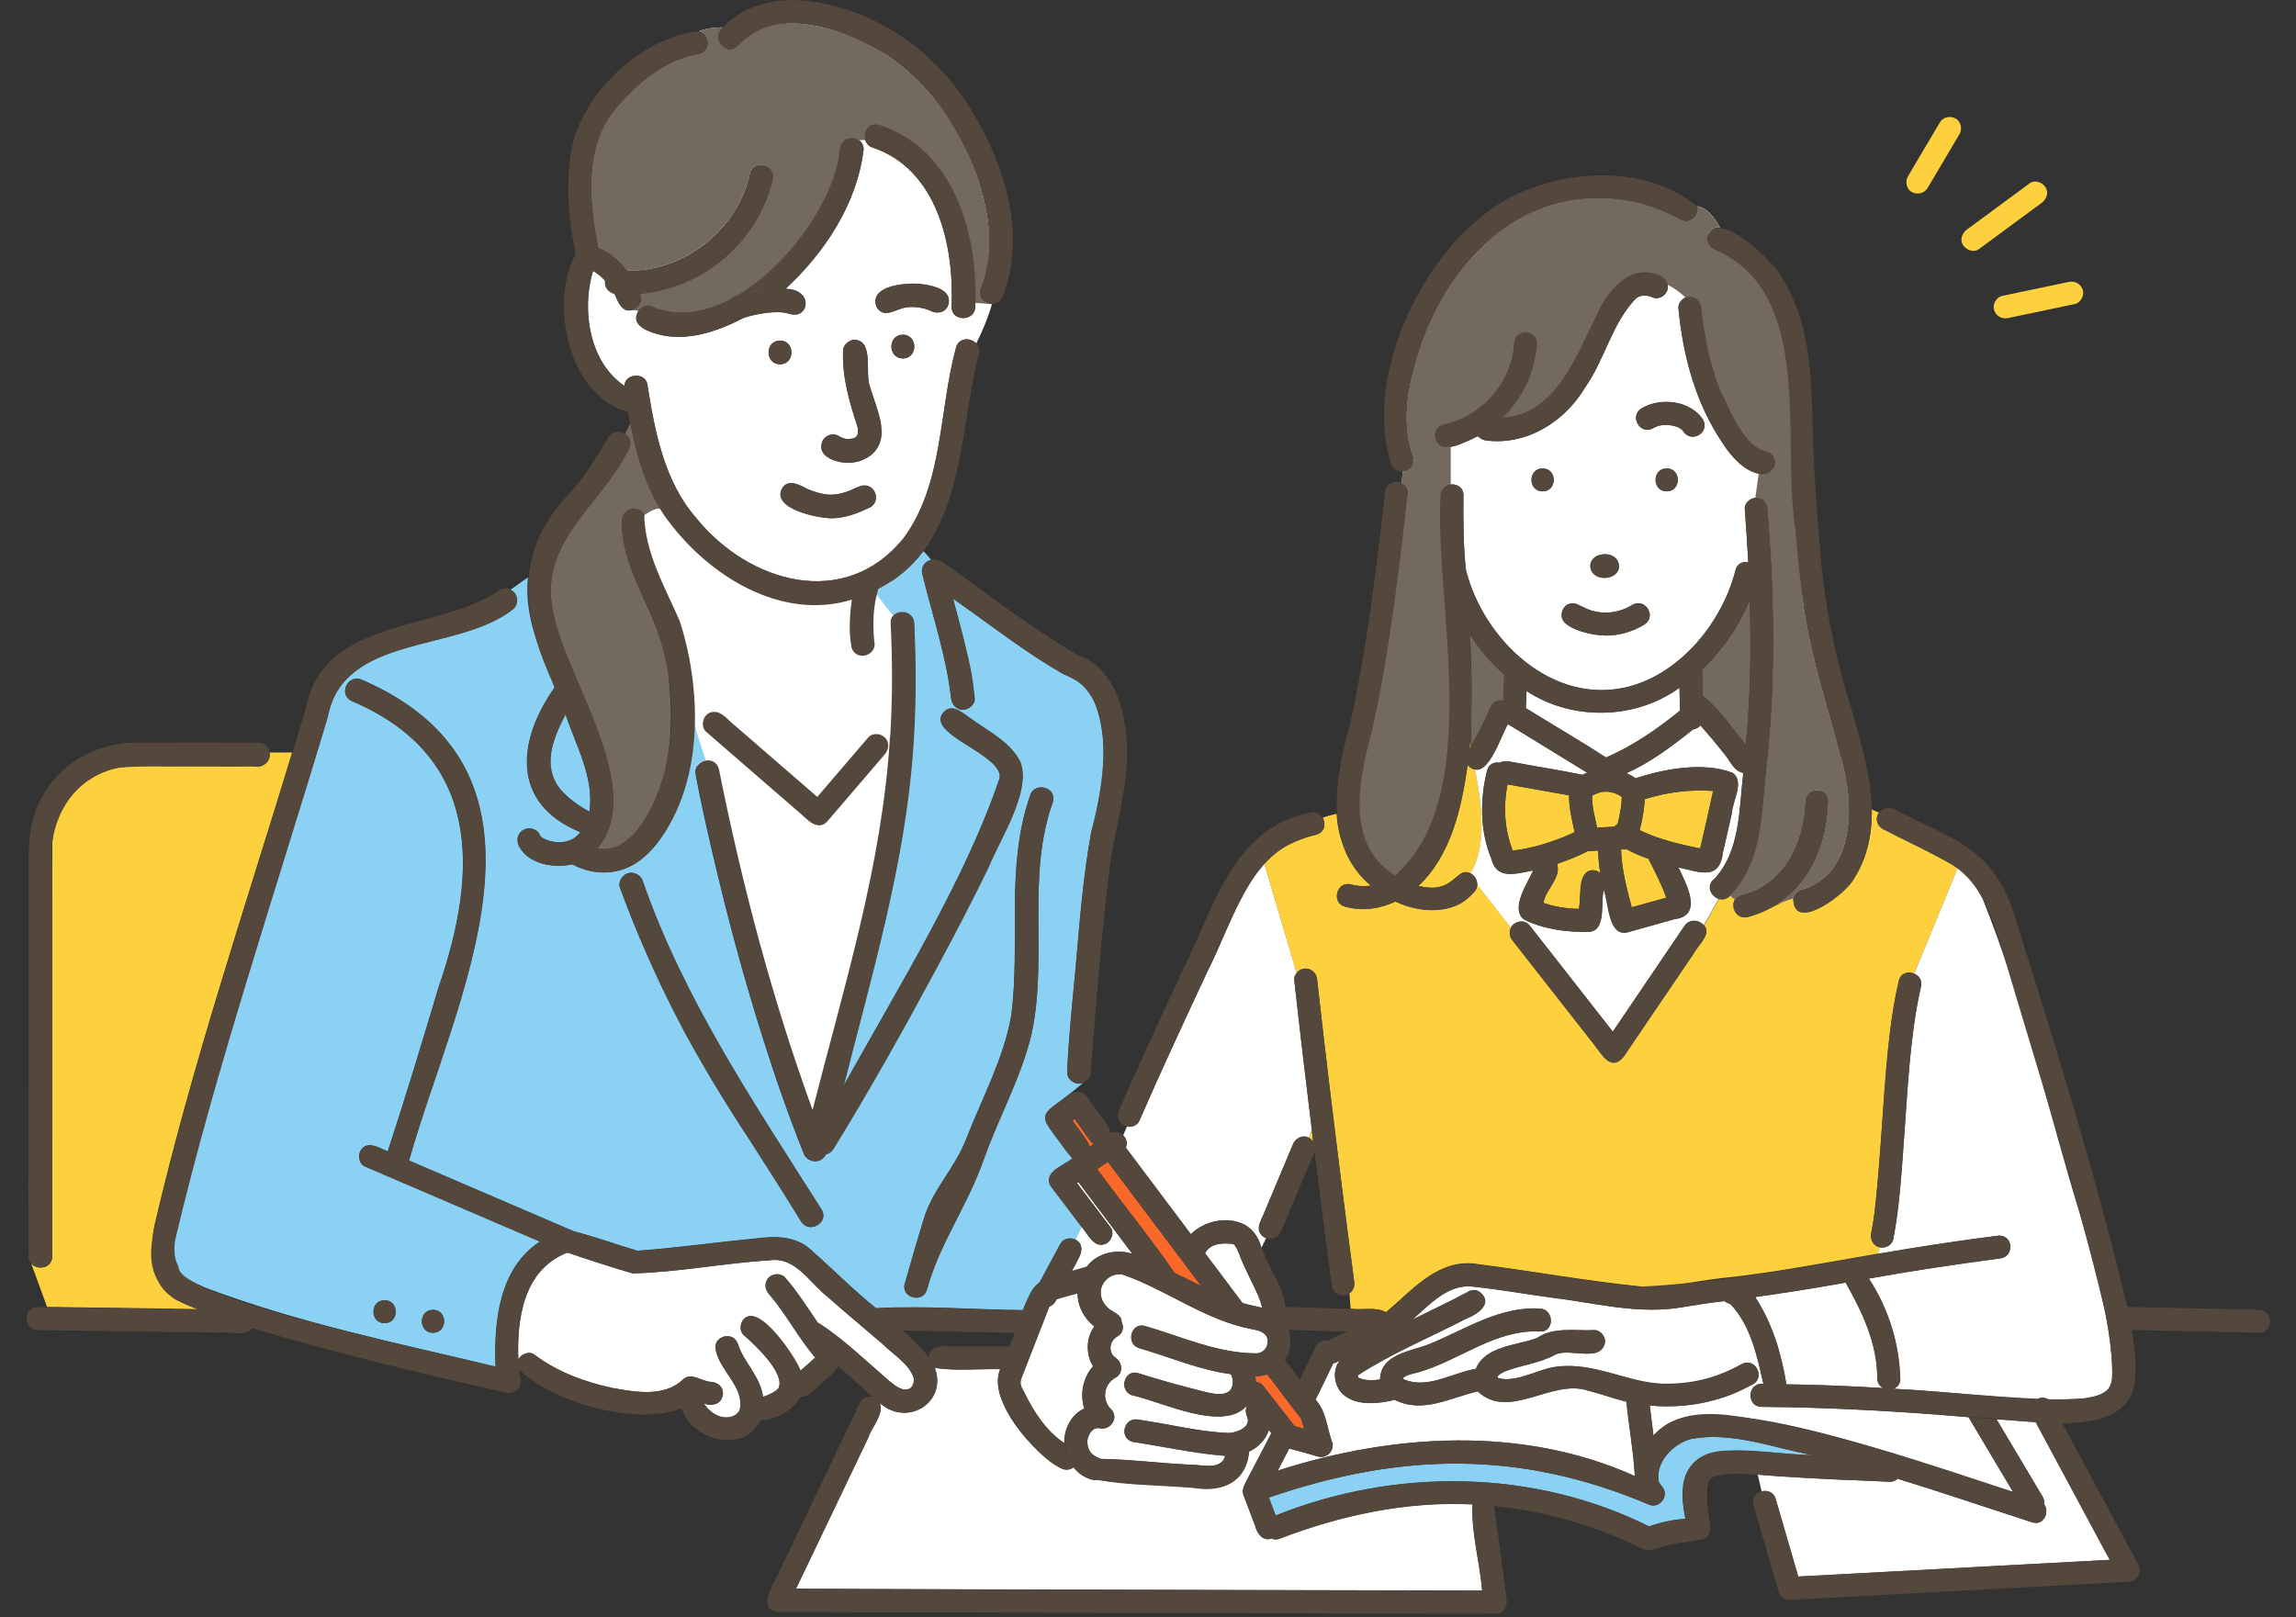 <?xml version="1.0" encoding="UTF-8"?>
<svg id="_レイヤー_1" data-name="レイヤー 1" xmlns="http://www.w3.org/2000/svg" viewBox="0 0 220 155">
  <rect x="0" y="0" width="220" height="155" fill="#333333" stroke="none"/>
  <defs>
    <style>
      .cls-1 {
        fill: #fdd03e;
      }

      .cls-1, .cls-2, .cls-3, .cls-4, .cls-5, .cls-6, .cls-7 {
        stroke-width: 0px;
      }

      .cls-2 {
        fill: none;
      }

      .cls-3 {
        fill: #f8692a;
      }

      .cls-4 {
        fill: #73695f;
      }

      .cls-5 {
        fill: #54483d;
      }

      .cls-6 {
        fill: #8bd1f4;
      }

      .cls-7 {
        fill: #fff;
      }
    </style>
  </defs>
  <path class="cls-7" d="M63.82,47.09s-3.55,1.19-2.69,3.55,9.87,40.36,9.87,40.36l7.25,18.42s8.48-32.22,8.11-35.32,2.61-19.12-2.43-19.1c-.94,0,.06,0,.06,0,0,0-5,3-10.06,1.35-6.49-2.12-10.12-9.26-10.12-9.26Z"/>
  <path class="cls-2" d="M75.27,27.68c.75-.66,1.45-1.38,2.1-2.13-.66.76-1.36,1.47-2.1,2.13Z"/>
  <path class="cls-2" d="M124.25,131.82c.1.13.2.26.3.39.52-1.07,1.04-2.15,1.56-3.22.21-.43.71-.59,1.16-.51.61-.33,1.24-.67,1.91-.85-1.9-.06-3.81-.12-5.71-.18.35.97.19,2.09-.35,2.92.43.44.76.97,1.14,1.44Z"/>
  <path class="cls-2" d="M96.17,127.69c-3.25-.07-6.5-.14-9.75-.2.9.8,1.82,1.6,2.55,2.56.05-1,1.12-1.11,1.9-1.03,1.94.01,3.88-.02,5.82.01.17-.44.34-.87.51-1.31-.34,0-.69-.01-1.03-.02Z"/>
  <path class="cls-2" d="M128.98,124.11c-1.69.32-1.41-1.81-1.64-2.89-.48-3.61-.94-7.22-1.38-10.84-1.06,2.52-2.12,5.04-3.18,7.56-.23.59-.83,1-1.47.72l-.44.91c.05.13.1.25.14.38.03.09.25.6.1.27.71,1.64,1.83,3.2,2.02,5.02,2.09.06,4.19.13,6.29.19l-.12-1.47c-.09.06-.2.12-.32.15Z"/>
  <path class="cls-7" d="M120.46,129.7c.1-.03.22-.06.33-.09.05-.04.2-.1.27-.16.07-.05.17-.21.21-.24.04-.06.08-.14.12-.2.04-.15.08-.42.08-.57-.09-.75-.88-.96-1.51-1.06-4.46-.84-8.17-3.76-12.37-5.23-1.2-.23-2.31.81-2.1,2.02.08.5.35.91.75,1.24.4.33,1.29.63,1.22,1.27.25.51.15,1.09-.41,1.4-.77.42-.89,1.56-.16,2.04.66.44.76,1.49,0,1.9-1.14.62-1.35,2.13-.45,3.02.82.8-.03,2.06-1.07,1.84-.67-.15-1.06.5-1.18,1.12-.02.3.01.63.14.9.21.48.63.7,1.12.91,2.89.04,5.8.44,8.7.56.96,0,2.34.43,3.03-.39.11-.2.16-.26.21-.46-2.98-.24-5.91-.89-8.86-1.34-1.38-.38-.81-2.46.58-2.12,2.88.4,5.74,1.16,8.65,1.27.71-.03,2.16-.55,1.74-1.54-.16-.37-.18-.78,0-1.11-2.26,2.63-8.09-.33-11.01-.96-1.35-.43-.77-2.55.58-2.12,1.71.54,3.44,1.04,5.18,1.48,1.22.27,3.93,1.36,3.88-.77,0,.06,0,.05,0,.02-.03-.29-.11-.42-.18-.64-3.04-.4-5.87-1.64-8.8-2.49-1.33-.41-.78-2.54.58-2.12,3.52,1.02,6.99,2.65,10.72,2.61Z"/>
  <path class="cls-1" d="M163.59,81.42s-.05.01-.08.02c.07,0,.13.02.13-.02-.01,0-.03,0-.05,0Z"/>
  <path class="cls-1" d="M163.64,81.42c.07-.01.06-.01,0,0,0,0,0,0,0,0Z"/>
  <path class="cls-1" d="M158.17,80.03c1.54.58,3.13.98,4.74,1.28.44-1.83.83-3.67,1.24-5.51-2.2-.16-4.44.12-6.55.79-.06,1-.23,2-.48,2.97.42.21.64.31,1.06.46Z"/>
  <path class="cls-4" d="M163.15,66.68c1.63,1.27,2.82,3.11,4.14,4.71.44-4.62.52-9.26.37-13.9-1.02,2.51-2.61,4.81-4.56,6.66.02.84.04,1.69.05,2.53Z"/>
  <path class="cls-1" d="M152.16,81.57c-.95.49-1.96.88-2.96,1.23.43,1.34-1.1,2.43-1.31,3.73,1.09.39,2.25.55,3.4.58.22-1.24-.12-4.67,2.06-3.45-.12-.71-.2-1.43-.21-2.14-.32.02-.65.04-.97.05Z"/>
  <path class="cls-1" d="M163.53,81.41s.08,0,.12,0c-.03-.03-.31,0-.12,0Z"/>
  <path class="cls-1" d="M159.83,86.64s0,.09.02.1c-.01,0-.02-.06-.02-.1,0,0,0,0,0,0Z"/>
  <path class="cls-1" d="M103.34,62.81s-.07-.04-.11-.06c-.03,0-.01.01.11.06Z"/>
  <path class="cls-1" d="M95.74,74.03s.06.13,0,0h0Z"/>
  <path class="cls-1" d="M56.94,25.76s-.02.03-.03.05c.03-.01.04-.02.03-.05Z"/>
  <path class="cls-1" d="M103.34,62.81s.04.02.05.03c-.01-.01-.03-.02-.05-.03Z"/>
  <path class="cls-1" d="M140.81,71.73c.04-.07.08-.14.12-.21-.03-.13-.05-.26-.07-.39-.02.2-.03.4-.05.6Z"/>
  <path class="cls-4" d="M140.93,71.52c.63-1.01,1.55-2.9,1.83-3.59.18-.54.71-.91,1.28-.78.04-.83.08-1.66.11-2.5-1.28-1.12-2.4-2.44-3.33-3.87.3,3.58.14,7.18.11,10.73Z"/>
  <path class="cls-7" d="M153.88,72.6c2.57-1.1,4.94-2.74,7.1-4.5-.02-.73-.03-1.46-.05-2.19-4.24,3.08-10.28,3.19-14.65.32-.02.54-.05,1.09-.07,1.63,2.55,1.59,5.16,3.1,7.68,4.73Z"/>
  <path class="cls-1" d="M157.75,28.31s.03,0,.05.01c.06,0,.05,0-.05-.01Z"/>
  <path class="cls-1" d="M158.61,40.91c-.06.02-.04.02,0,0h0Z"/>
  <path class="cls-1" d="M161.24,41.27s.04.06.06.08c-.01-.02-.03-.06-.06-.08Z"/>
  <path class="cls-1" d="M150.58,78.36c-.13-.7-.26-1.42-.23-2.13-1.97-.35-3.93-.7-5.9-1.05-.42,2.1-.3,4.34.5,6.34,2.06-.21,4.05-.89,5.93-1.75-.1-.46-.2-.93-.29-1.39Z"/>
  <path class="cls-1" d="M160.75,40.93s-.1-.04-.1-.04c.03,0,.07.02.1.04Z"/>
  <path class="cls-1" d="M155.4,76.15c0-.06,0-.12-.02-.19,0,.06,0,.2.02.2,0,0,0,0,0,0Z"/>
  <path class="cls-1" d="M155.4,81.39s-.05,0-.07,0c.05,1.89.54,3.74,1.02,5.56,1.1-.31,2.2-.62,3.31-.92-.44-1.29-1.09-2.51-1.7-3.73-.73-.25-1.44-.55-2.11-.92-.16.03-.3.03-.44,0Z"/>
  <path class="cls-1" d="M155.35,77.11c.03-.25.05-.5.05-.75-.53-.38-1.2-.56-1.86-.48.05,0,.09-.01.14-.02-.38.04-.8.2-1.13.39-.03,1.04.27,2.05.48,3.06.56-.03,1.11-.06,1.67-.09.08-.1.19-.19.3-.26.13-.5.23-1.02.31-1.53.02-.1.06-.49.01-.08,0-.09.02-.17.03-.26Z"/>
  <path class="cls-6" d="M53.68,75.63c.79.89,1.76,1.59,2.8,2.16.49-3.24-1.29-6.34-2.29-9.33-1.1,2.14-2.38,5.1-.51,7.17Z"/>
  <path class="cls-1" d="M156.12,29.26c-.04.06-.05.07,0,0h0Z"/>
  <path class="cls-1" d="M157.69,28.3s.04,0,.05.01c-.02,0-.04,0-.05-.01Z"/>
  <path class="cls-1" d="M78.25,130.23s.04.04,0,0h0Z"/>
  <path class="cls-1" d="M78.24,129.98s.06-.07.06-.07c-.06-.03-.07,0-.06.07Z"/>
  <path class="cls-7" d="M85.56,132.63c.71.77,2.09.81,2.02-.48-.44-1.46-2.04-2.35-3.08-3.4-1.73-1.49-3.49-2.94-5.2-4.46-1.73-1.34-3.08-3.89-5.57-3.5-4.38.26-8.75,1.15-13.12,1.25-2.06-.6-4.12-1.27-6.14-1.96-.05,0-.09,0-.14-.02-4.16,1.64-4.83,6.29-4.67,10.25.22-.53,1.05-.86,1.55-.48,2.16,1.66,4.85,2.63,7.49,3.2,2.16.38,4.92.89,6.71-.79.8-.81,1.84.21,2.76.2.59.07,1.1.44,1.1,1.1-.06,1.02-.97,1.27-1.83.98.65.99,1.99,1.77,3.1,1.04.06-.07.15-.15.22-.23,0-.01.1-.19.11-.19.52-2.13-1.86-3.71-2.28-5.71-.36-1.39,1.72-1.96,2.12-.58.54,1.69,2.18,3.13,2.39,5.02.45-.13.87-.34,1.26-.6.07-.07.15-.16.23-.22.7-1.41-2.28-4.19-3.31-5.08-.46-.38-.39-1.16,0-1.56,1.49-1.54,4.95,3.69,5.42,4.95.47-.42.95-.81,1.41-1.24-1.61-1.9-2.85-4.28-4.45-6.12-.39-.45-.44-1.11,0-1.56.4-.4,1.16-.45,1.56,0,1.18,1.33,2.12,2.86,3.13,4.33,2.63,1.62,4.83,3.91,7.2,5.87Z"/>
  <path class="cls-3" d="M124.96,136.93c-.1-.33-.19-.65-.29-.98-1.12-1.38-2.15-2.84-3.25-4.24-.36.12-.75.19-1.13.2.03.17.04.35.04.53.25.02.49.11.65.31,1.02,1.31,2.05,2.61,3.07,3.92.3.09.61.17.91.26Z"/>
  <path class="cls-1" d="M73.6,133.68c-.05.02-.04.02,0,0h0Z"/>
  <path class="cls-7" d="M101.65,140.72c-2.56-1.4-7.06-6.44-5.82-9.51-2.07-.11-4.25.22-6.27-.14,1.23,3.34-2.67,5.7-5.25,3.38.35,1.16-.78,2.26-1.13,3.33-2.31,4.82-4.61,9.65-6.92,14.47,21.92.1,43.83.11,65.75.18-.22-2.74-1.06-5.55-.92-8.27-6.34-.32-12.66,1.04-18.56,3.31-.23.09-.48.06-.7-.04-.82.3-1.39-.47-1.56-1.18-.38-1-.76-2.01-1.14-3.01-.12-.33-.01-.66.11-.96.86-1.64,1.71-3.29,2.57-4.93-.08-.1-.16-.21-.24-.31-.3.9-1.02,1.65-1.89,2.05-.27,2.93-2.58,3.92-5.27,3.48-3.04-.27-6.16-.25-9.16-.75-.92.21-1.83-.66-2.38-1.23-.31.28-.76.38-1.23.11Z"/>
  <path class="cls-1" d="M163.63,142.01s.01-.02.02-.04c0,.01-.01.02-.02.04Z"/>
  <path class="cls-1" d="M163.7,141.87s-.04.06-.05.1c.02-.03.03-.07.05-.1Z"/>
  <path class="cls-7" d="M120.92,125.34s0,0,.01,0c-.07-.4-.25-.87-.39-1.22-.6-1.35-1.34-2.64-1.84-4.04-.14-.3-.26-.6-.49-.85-.96-.15-2.22-.11-2.75.86,1.2,1.6,2.4,3.2,3.6,4.79.61.17,1.23.3,1.86.44Z"/>
  <path class="cls-1" d="M143.51,131.88c.09-.1.05-.06,0,0h0Z"/>
  <path class="cls-7" d="M168.79,132.63c.06,0,.11,0,.17,0-.59-2.64-1.21-5.58-3.12-7.61-.05-.02-.16-.07-.2-.11-.16-.04-.3-.12-.41-.21-1.6.15-3.18.46-4.77.69-3.99.49-7.94-.57-11.88-1.04-2.51-.34-5.03-.79-7.54-1.05-2.32-.22-4.08,1.74-5.7,3.17,1.65-.83,3.79-1.82,5.2-2.61-.12.03-.33.37-.3.32.36-.47.94-.72,1.5-.39,1.4,1.06-.09,2.14-1.19,2.56-3.49,1.81-7.15,3.31-10.45,5.46,0,.05,0,.1,0,.13.02.03.04.07.06.1.64.3,1.38.27,2.07.17.07-2.47,2.99-2.69,4.77-3.41,3.44-1.42,6.65-3.6,10.54-3.39,1.41.08,1.41,2.28,0,2.2-4.27-.23-7.7,2.79-11.65,3.91-.3.09-1.42.28-1.46.63,2.22,1.08,4.73-.59,6.98-.96.92-2.22,3.92-2.22,5.85-2.95,1.61-1.1,3.62-.68,5.44-.76.59-.06,1.1.55,1.1,1.1-.33,2.13-3.43.52-4.82,1.27-1.48.81-3.19.97-4.76,1.57-.28.14-.53.25-.73.49.01.05.01.1.02.15,1.31.39,2.82-.3,4.06-.68,3.35-1.3,6.58.37,9.84,1.05,3.22.51,6.64-.05,9.46-1.69,1.39-.76,2.37,1.48.89,2.02.09.06.19.11.29.16.18-.18.42-.29.75-.29Z"/>
  <path class="cls-7" d="M160.31,136.2c6.14-2.7,25.58,4.68,32.57,6.78-1.42-2.39-2.84-4.77-4.26-7.16-6.6-.56-13.21-.94-19.83-.99-1.09,0-1.34-1.31-.75-1.91-.1-.05-.19-.11-.29-.16-2.95,1.65-6.34,2.24-9.68,1.94.12.96.23,1.91.35,2.87.54-.57,1.18-1.06,1.89-1.37Z"/>
  <path class="cls-7" d="M101.22,124.51c-.14.31-.37.6-.7.69-.89,2.29-1.79,4.59-2.68,6.88-.19.55,0,.83.26,1.31.92,1.89,2.1,3.73,3.88,4.92-.08-1.36.71-2.8,1.91-3.33-.44-1.38-.13-2.96.84-4.05-.71-1.17-.68-2.71.12-3.82-.95-.79-1.6-1.91-1.61-3.19-.66.2-1.38.37-2.03.58Z"/>
  <path class="cls-6" d="M173.7,139.46c-3.81-.7-7.79-2.3-11.68-1.55-1.72.47-3.38,2.19-3.1,4.03.06.16.15.31.28.46.81.82-.08,2.22-1.17,1.81-12.31-5.24-23.77-5.04-36.45-.69.22.57.43,1.14.65,1.72,11.46-4.59,24.68-4.48,35.79,1.05,1.11-.41,2.29-.64,3.47-.75-1.92-9.02,6.7-6.08,12.2-6.09Z"/>
  <path class="cls-7" d="M103.09,118.81c1.22.77,0,2.1-.41,2.99.48-.14.97-.27,1.45-.41.99-1.34,2.9-1.73,4.38-1.23-1.73-2.3-3.46-4.6-5.19-6.9-.05.03-.09.06-.14.09,1.08,1.43,2.16,2.85,3.24,4.28.36.48.07,1.23-.39,1.5-1.17.62-1.78-.87-2.4-1.58l-.59,1.22s.04.02.06.03Z"/>
  <path class="cls-1" d="M141.35,73.75c-.28-.04-.57-.2-.73-.45-.59,4.13-1.57,8.62-4.71,11.6,3.32.92,3.54-1.82,4.98-1.21,1.62-2.6,1.11-6.47.46-9.94Z"/>
  <path class="cls-7" d="M164.17,84.33c2.61-2.71,2.45-6.75,2.86-10.25-.96-.17-1.32-1.33-1.93-1.96-.69-.89-1.42-1.75-2.17-2.59-.18.2-.43.34-.7.38-2,1.58-4.06,3.16-6.39,4.19.3.14.6.3.87.49,2.79-.9,6.5-1.59,9.29-.52,1.2.82-.03,2.75-.08,3.92-.27,1.23-.55,2.47-.84,3.7-.32,2.78-2.27,1.87-4.27,1.44.72,1.53,2.44,4.61-.35,4.96-1.52.43-3.05.85-4.57,1.28-1.82.37-1.76-2.91-2.23-4.09-.34,1.19.29,3.89-1.4,4.03-2.13.04-4.28-.23-6.22-1.17-1.38-1.05.33-3.51.86-4.71-1.56.27-3.49.97-4-1.11-1.1-2.66-1.11-5.69-.42-8.46.16-.65.72-.85,1.22-.76.54-.3,1.16-.05,1.72.03,2.06.39,4.14.7,6.19,1.13.16-.07.31-.15.47-.2-2.53-1.55-5.07-3.1-7.6-4.66-.65,1.05-1.72,4.63-3.14,4.35.65,3.47,1.16,7.34-.46,9.94.4.2.69.66.66,1.13l3.21,4.11c.27-.63,1.31-.86,1.76-.3.37.47.74.94,1.11,1.41,2.3,2.94,4.61,5.89,6.91,8.83,2.29-3.38,4.58-6.76,6.87-10.14.5-.73,1.43-.57,1.86-.06l1.43-2.52c-.71-.21-1.23-1.15-.54-1.84Z"/>
  <path class="cls-7" d="M170.15,143.66c.72,2.48,1.44,4.95,2.16,7.43,9.95-.53,19.9-1.07,29.85-1.6-2.37-4.41-4.74-8.81-7.11-13.22-1.25-.07-2.5-.15-3.74-.24,1.47,2.47,2.94,4.94,4.41,7.41.15.25.18.49.14.71.56.74-.02,2.1-1.13,1.75-4.3-1.39-8.58-2.85-12.91-4.18-.18.18-.43.3-.77.29-1.19-.05-2.39-.1-3.58-.16-3.02-.14-6.04-.28-9.05-.53l.38,1.61c.53-.14,1.16.05,1.35.73Z"/>
  <path class="cls-6" d="M49.4,56.92c.7,1.51-1.48,2.16-2.49,2.73-4.86,2.39-11.83,1.85-14.92,6.96-.64,2.01-1.16,4.07-1.81,6.08-4.58,14.78-9.28,29.89-13.46,44.81-.62,2.44.43,4.21.44,4.28.26.95,1.58,1.13,2.38,1.57,9.03,3.44,18.57,5.37,27.94,7.62-.18-4.31.34-9.45,4.26-11.99-5.6-2.4-11.2-4.81-16.8-7.21-.55-.24-.67-1.04-.39-1.51.63-1.03,1.78-.25,2.6.08,1.76-5.4,3.21-10.17,4.85-15.67,3.89-11.23,4.12-22.27-8.38-27.53-1.27-.73-.16-2.66,1.14-1.96,20.56,8.97,8.8,30.51,4.42,46.03,5.28,2.27,10.55,4.53,15.83,6.8,2.04.51,4.04,1.26,6.06,1.85,3.75-.27,7.51-.81,11.27-1.17,1.85-.24,3.81-.29,5.3,1.03,2.11,1.86,4.1,3.89,6.3,5.65,4.64-.27,9.44.15,14.12.18.39-.95.66-2.05,1.56-2.66.66-1.23,1.32-2.45,1.98-3.68.28-.52.94-.65,1.44-.42l.59-1.22c-.99-1.31-1.98-2.61-2.97-3.92-.73-1.36,1.29-1.95,2.09-2.64-3.9-5.07-3.31-3.48,1.03-7.23-.75.31-1.68-.4-1.51-1.23.14-3.31.51-6.63.81-9.92.38-4.28.71-8.61,1.48-12.84.98-3.76,1.76-7.91.61-11.66-.52-1.85-1.54-2.87-3.31-3.53-3.67-2.15-7.05-4.77-10.53-7.22.84,3.14,1.69,6.27,2.07,9.52.07.6-.57,1.13-1.13,1.13-.66,0-1.06-.53-1.13-1.13-.47-4.05-1.79-7.94-2.76-11.89-.17-.71.29-1.22.84-1.36-.23-.29-.47-.57-.74-.83-1.12,1.51-2.64,2.76-4.3,3.63,0,.2-.15.35-.18.54l1.55,2c.58-.63,1.96-.38,2.02.75.03.65.05,1.3.07,1.94.11,3.38.06,6.77-.18,10.15-.77,10.99-3.97,21.61-6.64,32.24,5.23-9.4,11.74-19.91,14.96-29.51,0-.09,0-.2.01-.3-.36-2.11-6.7-3.87-5.53-5.81.81-1.19,1.86-.19,2.69.39,1.7,1.24,3.82,2.24,4.8,4.2,1.06,2.84-1.94,7.36-3.04,10.06-1.55,3.21-3.2,6.37-4.89,9.5-3.18,5.91-6.45,11.79-9.98,17.51-.19.31-.45.47-.73.52-.45.97-1.81.84-2.13-.15-1.46-3.66-2.76-7.39-3.94-11.15-1.82-5.76-3.38-11.6-4.75-17.48-.59-2.51-1.15-5.04-1.63-7.57-.14-.66.25-1.36.97-1.42-.39-1.19-.81-2.39-1.12-3.58.17,6.12-3.79,17.4-11.69,13.55-1.73.41-4.22-.01-5.1-1.74-.26-.56-.16-1.22.41-1.55.49-.29,1.29-.15,1.55.41.12.26.16.28.43.43,1.1.55,2.72.49,3.49-.63-6.65-2.71-6.09-8.74-2.46-13.87-1.35-3.4-2.95-6.82-2.55-10.55l-1.67,1.19c.19.1.35.25.45.42ZM41.49,125.53c1.42,0,1.42,2.2,0,2.2s-1.42-2.2,0-2.2ZM36.85,124.61c1.42,0,1.42,2.2,0,2.2s-1.42-2.2,0-2.2ZM86.7,123.01c.57-2.04,1.17-4.07,1.78-6.09.94-3.11,2.93-4.74,4.14-7.86,1.5-3.84,3.53-7.57,4.27-11.67.93-7.04-.58-14.25,1.81-21.14.42-1.4,2.61-.8,2.18.6-2.59,7.26-.43,15.02-2.08,22.4-1.02,4.12-3.13,7.87-4.54,11.86-1.68,4.72-4.13,7.8-5.45,12.48-.37,1.35-2.5.79-2.12-.58ZM59.57,84.15c.53-.83,1.75-.58,2.03.32,3.96,11.37,10.73,21.35,17.12,31.45.77,1.25-1.19,2.38-1.96,1.14-1.58-2.56-3.19-5.09-4.81-7.63-5.09-7.62-9.42-15.73-12.55-24.36-.12-.31-.03-.65.15-.92Z"/>
  <path class="cls-4" d="M60.39,40.58l-.51,1.01c.45.3.71.87.35,1.47-2.58,5.34-8.53,8.7-7.29,15.31,1.06,6.48,9.13,17.13,4.29,22.94,1.76.4,3.29-.91,4.26-2.33,2.79-4.03,3.1-9.19,2.59-13.93-.27-5.45-4.54-9.75-4.5-15.21.03-.73,1.41.16,1.41.16,0,0,2-2,3-1l-3.61-8.42Z"/>
  <path class="cls-7" d="M67.86,4.11c0,.67-.53,1.05-1.13,1.13-3.26.61-6.07,3.1-8.09,5.65-2.64,3.68-2.1,8.64-1.29,12.85,1.13.39,2.06,1.31,2.79,2.22,5.5.09,10.58-3.98,11.74-9.35.34-1.42,2.52-.82,2.19.6-1.43,6.02-6.68,10.43-12.71,10.97.31.61-.12,1.35-.74,1.53-1.05.29-1.39-.8-1.73-1.55-.56-.12-1.01-.64-.9-1.25-.34-.37-.73-.7-1.16-.95-1.13,3.68-.38,8.76,3.01,11.02.04-1.19,1.95-1.35,2.19-.17.71,4.49,1.6,9.3,4.68,12.83,5.02,6.22,14.22,8.9,19.86,1.96,3.87-5.25,3.38-12.22,5.04-18.28.25-.97,1.38-1,1.94-.41.61-1.23,1.12-2.46,1.5-3.77-.69.06-1.4-.75-1.13-1.43,1.15-2.76,1.05-5.77.34-8.66-1.95-8-8.07-15.32-16.48-16.64-2.6-.47-5.26-.07-7.09,1.97-1.08,1.18-2.69-.77-1.45-1.76-.81.02-1.59.1-2.25.37.48.12.84.65.84,1.11ZM74.74,32.64c1.46,0,1.46,2.27,0,2.27s-1.46-2.27,0-2.27ZM83.38,48.62c-1.15.54-2.31,1.01-3.59,1.05-1.31.03-5.88-.88-4.87-2.84.57-.99,1.67-.37,2.41.02.54.24,1.22.45,1.78.53.84.11,1.66-.09,2.43-.41.73-.37,1.69-.79,2.23.1.31.48.13,1.3-.41,1.55ZM82.5,44.15c-1.3.52-4.47,0-3.67-1.95.3-.51,1.04-.74,1.55-.41.2.15.44.21.67.27.27.02.55,0,.81-.08.07-.05.21-.14.25-.21.14-.23.09-.53.08-.78-.76-2.38-1.49-4.75-1.41-7.3-.03-.61.55-1.13,1.13-1.13,1.82.11.97,3.17,1.42,4.42.74,2.33,2.41,5.99-.84,7.16ZM86.51,34.35c-1.46,0-1.46-2.27,0-2.27s1.46,2.27,0,2.27ZM90.78,29.41c-.33.63-1.14.66-1.69.34-.11-.05-.1-.04.05.02-.73-.31-1.57-.42-2.34-.31.17-.02.19-.03.07,0-.97.09-2.13,1.16-2.85,0-1.43-2.98,8.18-3.08,6.77-.05ZM84.23,11.96c7.21,2.3,9.53,10.6,9.21,17.43,0,.44-.22.75-.51.92-.67.4-1.77.09-1.75-.92.26-5.82-1.36-13.16-7.55-15.25-1.31-.36-.86-2.63.6-2.19ZM75.45,24.31c2.4-2.85,4.58-6.22,5.03-9.99.1-1.68,2.6-1.35,2.23.29-.7,5.07-3.74,9.64-7.44,13.06,2.73.03,2.33,3.1.23,2.35-1.36-.28-2.82,0-4.13.41-.1.04-.4.17,0,0-.06.03-.12.04-.17.06-2.48,1.28-5.4,2.29-8.19,1.53-.87-.25-2.41-.78-1.98-1.92.21-.62.89-1.1,1.62-.67,4.38,1.98,9.93-1.95,12.8-5.12Z"/>
  <path class="cls-4" d="M82.31,13.43c9.69-.43,10.69,15.57,10.69,15.57l2.06.14c-.69.06-1.4-.75-1.13-1.43,1.15-2.76,1.05-5.77.34-8.66-1.95-8-8.07-15.32-16.48-16.64-2.6-.47-5.26-.07-7.09,1.97-1.08,1.18-2.69-.77-1.45-1.76-.81.02-1.59.1-2.25.37.48.12.84.65.84,1.11,0,.67-.53,1.05-1.13,1.13-3.26.61-6.07,3.1-8.09,5.65-2.64,3.68-2.1,8.64-1.29,12.85,1.13.39,2.06,1.31,2.79,2.22,5.5.09,10.58-3.98,11.74-9.35.34-1.42,2.52-.82,2.19.6-1.43,6.02-6.68,10.43-12.71,10.97.31.61-1.37,1.41-.74,1.53,19.62,3.71,20.27-16.21,21.7-16.28Z"/>
  <path class="cls-7" d="M134.9,47.26c-.89,7.52-1.73,15.08-3.38,22.47-1.24,4.68-2.82,11.11,2.15,14.17,8.63-7.64,3.77-25.98,4.35-36.42.03-1.41,2.23-1.41,2.2,0-.02,2.38-.02,4.8.24,7.16,1.69,6.69,8.31,13.02,15.58,11.17,5.06-1.32,9-6.24,10.25-11.17.16-.64.71-.85,1.22-.76-.09-1.69-.2-3.39-.33-5.08-.05-.6.54-1.1,1.1-1.1.6,0,1.06.5,1.1,1.1.67,8.33.82,16.71-.14,25.02-.46,4.14-.33,8.83-3.46,12.01.14.16.29.29.45.41.12-.22.33-.4.66-.48,4.1-1.01,5.97-5.04,6.1-8.96.05-1.41,2.25-1.42,2.2,0-.09,3.73-1.58,7.74-4.83,9.81.5-.14.99-.31,1.48-.5.06-.36.29-.69.75-.83,1.72-.49,2.92-1.55,3.7-3.14,1.32-2.93,1.02-6.45.12-9.55-1.2-4.55-2.69-9.04-3.45-13.69-1.36-8.17-1.15-16.48-1.86-24.7-.59-4.09-2.49-8.76-6.71-10.25-1.27-.36-.91-2.3.42-2.16-.56-.96-1.22-1.86-2.16-2.03.22.81-.66,1.81-1.61,1.28-2.83-1.57-6.02-2.28-9.25-2-8.5.7-14.24,8.34-16.25,16.09-.8,2.83-1.16,5.84-.12,8.66.23.64-.36,1.38-1.01,1.39-.03.37-.06.73-.09,1.1.36.19.65.56.6.97ZM147.81,47.09c-1.42,0-1.42-2.2,0-2.2s1.42,2.2,0,2.2ZM157.54,59.87c-1.12.64-2.36,1.05-3.65,1.05-1.3-.05-4.98-.64-4.12-2.56.73-1.2,1.94,0,2.86.18.41.12.84.18,1.26.17.9,0,1.78-.3,2.54-.75,1.25-.7,2.34,1.16,1.11,1.9ZM152.39,54.25c-.02-1.51,2.74-1.51,2.73,0,.02,1.51-2.74,1.51-2.73,0ZM159.7,47.09c-1.42,0-1.42-2.2,0-2.2s1.42,2.2,0,2.2ZM161.13,28.77c.7-.72,1.85-.2,1.89.76.28,2.69.81,5.36,1.82,7.88.96,1.91,2.2,5.36,4.45,5.88,2.4,1.16-.8,4.52-4.21-.8-2.61-3.83-3.82-8.39-4.25-12.96-.03-.29.1-.56.31-.76ZM163.17,40.2c.7,1.22-1.1,2.32-1.87,1.14-.03-.1-.46-.43-.64-.45-.72-.23-1.59-.27-2.25.14-1.24.71-2.33-1.15-1.11-1.9,1.81-1.09,4.66-.76,5.88,1.07ZM138.29,40.71c3.7-.83,6.53-3.97,6.8-7.77.04-.6.47-1.1,1.1-1.1.56,0,1.14.51,1.1,1.1-.19,2.74-1.4,5.24-3.28,7.09,5.07-.32,6.99-5.81,8.93-9.7,1.01-2.36,3.21-5.15,6.08-3.93.53.21.9.68.78,1.28-.09.57-.79,1.07-1.37.85-.55-.27-1.27-.31-1.72.12-2.26,2.36-2.94,5.8-4.81,8.46-1.94,3.28-5.53,5.56-9.42,5.12-.35-.03-.66-.18-.86-.43-1.14.46-3.39,1.98-4.11.27-.15-.55.19-1.22.77-1.35Z"/>
  <path class="cls-4" d="M168,49c-.05-.6,1.33-.8,1.37-.2.67,8.33.82,16.71-.14,25.02-.46,4.14-.33,8.83-3.46,12.01.14.16.29.29.45.41.12-.22.33-.4.66-.48,4.1-1.01,5.97-5.04,6.1-8.96.05-1.41,2.25-1.42,2.2,0-.09,3.73-1.58,7.74-4.83,9.81.5-.14.99-.31,1.48-.5.06-.36.29-.69.75-.83,1.72-.49,2.92-1.55,3.7-3.14,1.32-2.93,1.02-6.45.12-9.55-1.2-4.55-2.69-9.04-3.45-13.69-1.36-8.17-.23-16.7-.94-24.92-.59-4.09-3.41-8.54-7.63-10.03-1.27-.36-.91-2.3.42-2.16-.56-.96-1.22-1.86-2.16-2.03.22.81-.66,1.81-1.61,1.28-2.83-1.57-6.02-2.28-9.25-2-8.5.7-14.24,8.34-16.25,16.09-.8,2.83-1.16,5.84-.12,8.66.23.64-.36,1.38-1.01,1.39-.03.37-.06.73-.09,1.1.36.19.65.56.6.97-.89,7.52-2.26,15.34-3.9,22.74-1.24,4.68-2,13.85,2.67,13.9,9.33.1,4.35-36.42,4.35-36.42,0,0-.02.52.98.52v-7l3.32-.82s5.68,2.82,9.68-5.18,6-10,10-6c0,0,4.17,14.78,6.58,15.89l-.58,4.11Z"/>
  <path class="cls-7" d="M107.86,109.97c2.08,2.77,4.16,5.54,6.24,8.31,2.04-2.01,5.99-1.89,6.77,1.3l.44-.91c-1.07-.5-.65-1.45-.25-2.26.94-2.23,1.87-4.46,2.81-6.69.24-.63.92-1.04,1.57-.68l.27-.72c-.59-4.8-1.16-9.6-1.69-14.41-.03-.25.07-.48.23-.67l-3.11-10.51c-2.47,2.97-3.69,6.88-5.42,10.32-2.23,4.78-4.46,9.55-6.56,14.39-.19.43-.72.59-1.17.51l-.37.85c.33.29.41.79.25,1.16Z"/>
  <path class="cls-1" d="M125.83,109.42c-.04-.36-.09-.73-.13-1.09l-.27.72c.15.09.29.21.4.36Z"/>
  <path class="cls-1" d="M126.12,79.99c-1.92.49-3.71,1.3-4.99,2.74l3.11,10.51c.66-.82,1.93-.35,1.97.67.36,3.23.73,6.46,1.12,9.68.74,6.22,1.65,13.45,2.42,19.16.06.48-.07.94-.45,1.2l.12,1.47c1.08.15,2.43-.21,3.38.34,2.53-2.13,5.06-5.22,8.75-4.62,5.2.66,10.38,1.61,15.59,2.14,2.61.18,5.1-.48,7.67-.77,5.08-.52,10.11-1.51,15.14-2.37.09-.19.15-.39.2-.6-.65-.1-.98-.76-.85-1.37.3-1.48.41-2.66.55-4.23.46-4.99.68-9.98,1.24-14.96.2-1.68.46-3.36.86-4.99.19-.76.92-.92,1.47-.68l4.17-10.13c-1.84-1.1-6.01-3.18-6.94-3.63-.67-.24-1.08-1.04-.61-1.67-.23-.1-.46-.2-.68-.31,0,2.29-.43,4.68-1.72,6.62-.67,1.39-5.78,5.27-5.81,1.92-1.55.41-2.77,1.4-4.36,1.76-1.05.26-1.64-.92-1.24-1.64-.16-.12-.31-.25-.45-.41-.3.34-.72.43-1.06.33l-1.43,2.52c.72.85-.55,1.85-.94,2.61-2.26,3.33-4.52,6.66-6.78,9.99-1.22,1.45-2.08-.25-2.83-1.19-2.59-3.3-5.17-6.61-7.76-9.91-.29-.37-.41-.85-.21-1.26l-3.21-4.11c-1.28,2.96-5.35,2.81-7.86,1.59-1.48.7-3.15.95-4.82.49-1.37-.38-.78-2.5.58-2.12.66.18,1.29.2,1.89.11-1.99-1.72-3.13-4.19-3.28-6.88-.46.1-.9.22-1.32.38.31.57.19,1.39-.62,1.6Z"/>
  <path class="cls-7" d="M184.06,94.59c-1.13,5.04-1.26,10.15-1.68,15.26-.22,2.97-.38,5.99-.97,8.92-.11.56-.74.88-1.27.78-.05.21-.11.41-.2.6,3.85-.66,7.72-1.22,11.6-1.74,1.43.01,1.45,2.12,0,2.2-4.17.56-8.34,1.18-12.48,1.92,1.87,2.84,2.9,6.17,3.01,9.57.02.53-.28.86-.66.99,4.62.26,9.22.76,13.84.97.32-.15.68-.15.99.04,1.2.03,2.4.04,3.6-.11-.14.02-.17.02-.15.02.81-.12,1.76-.27,2.34-.92.2-.29.3-.62.35-.97.19-4.33-1.64-10.61-2.98-15.43-3.14-10.18-5.46-20.71-9.44-30.59-.6-1.15-1.33-2.26-2.37-2.92l-4.17,10.13c.46.19.8.65.65,1.27Z"/>
  <path class="cls-1" d="M16.61,125.43c.77.01,1.54.02,2.31.03-2.16-.81-4.08-1.7-4.06-4.35-.04-1.86-.46-1.97-.03-3.8,3.57-15.29,8.6-30.18,13.16-45.19h-2.16c.16.85-.6,1.48-1.51,1.32-2.36,0-4.73,0-7.09,0-1.88.05-3.78-.12-5.65.09-3.55.6-6.38,3.64-6.57,7.27-.04,10.58,0,21.16-.01,31.74,0,2.62,0,5.23,0,7.85,0,1.16-1.42,1.39-2.01.71l1.52,4.15c4.03.06,8.06.11,12.09.17Z"/>
  <path class="cls-7" d="M179.88,132.1c0-3.36-1.44-6.35-3.03-9.18-2.88.52-5.77.98-8.67,1.38,1.66,2.56,2.51,5.41,2.99,8.37,3.1.04,6.2.18,9.29.36-.33-.16-.57-.47-.59-.93Z"/>
  <path class="cls-7" d="M127.74,130.66c-.57,1.15-1.1,2.33-1.7,3.47,1.03,1.11,1.09,2.73,1.6,4.11.24.8-.56,1.58-1.35,1.35-.94-.26-1.8-.53-2.77-.76-.37.7-.74,1.41-1.1,2.11,11.04-3.55,23.46-4.33,34.22.52-.13-2.38-.57-4.75-.81-7.13-1.25-.31-2.45-.76-3.7-1.07-3.46-1.15-7.54,2.91-10.54.08-2.62.59-5.26,2.17-7.96.81-1.55.39-3.69.61-4.95-.53-.87-.79-1.05-2.33-.3-3.24-.2.1-.41.24-.64.28Z"/>
  <path class="cls-3" d="M112.54,121.98c.85.42,1.71.85,2.56,1.27-2.98-3.97-5.96-7.93-8.94-11.9-.34.23-.69.46-1.03.69,2.44,3.33,5.07,6.55,7.41,9.93Z"/>
  <path class="cls-3" d="M104.39,109.24c-.47-.67-.94-1.33-1.41-2-.07.05-.14.1-.21.15.52.84,1.28,1.59,1.66,2.49.12-.08.24-.16.37-.25-.16-.1-.3-.23-.41-.4Z"/>
  <path class="cls-1" d="M163.53,142.46c-.01.08-.02.18,0,0h0Z"/>
  <path class="cls-5" d="M147.81,44.89c-1.42,0-1.42,2.2,0,2.2s1.42-2.2,0-2.2Z"/>
  <path class="cls-5" d="M159.7,44.89c-1.42,0-1.42,2.2,0,2.2s1.42-2.2,0-2.2Z"/>
  <path class="cls-5" d="M135.4,43.81c-1.04-2.82-.68-5.83.12-8.66,2.01-7.75,7.75-15.39,16.25-16.09,3.23-.28,6.42.43,9.25,2,.96.53,1.83-.48,1.61-1.28-4.94-4.04-12.74-3.66-18.24-.68-7.75,4.31-13.83,16.65-11.11,25.29.44,1.37,2.5.8,2.12-.58Z"/>
  <path class="cls-5" d="M152.94,55.2c1.19.63,2.94-.43,1.86-1.73-1.26-1.08-3.47.45-1.86,1.73Z"/>
  <path class="cls-5" d="M138.87,42.83c.97-.22,1.89-.57,2.75-1.04.2.25.52.4.86.43,3.89.44,7.48-1.84,9.42-5.12,1.87-2.65,2.55-6.09,4.81-8.46.22-.2.68-.39,1.02-.33-.02,0-.03,0-.05-.01.04.01.21.03.1.02.22.04.44.11.64.2.57.23,1.27-.28,1.37-.85.12-.59-.25-1.06-.78-1.28-2.88-1.22-5.07,1.56-6.08,3.93-1.94,3.89-3.86,9.37-8.93,9.7,1.88-1.84,3.08-4.35,3.28-7.09.04-.59-.54-1.1-1.1-1.1-.63,0-1.06.51-1.1,1.1-.27,3.81-3.1,6.95-6.8,7.77-1.37.39-.81,2.48.58,2.12ZM156.12,29.26c-.05.07-.04.06,0,0h0Z"/>
  <path class="cls-5" d="M157.74,28.31s.04,0,.05.01c-.02,0-.03,0-.05-.01Z"/>
  <path class="cls-5" d="M165.08,42.49c.72,1.35,3.84,4.42,4.98,2.15.14-.52-.18-1.27-.77-1.35-2.24-.51-3.5-3.98-4.45-5.88-1.01-2.52-1.54-5.19-1.82-7.88-.03-.95-1.2-1.48-1.89-.76-.21.2-.34.47-.31.76.44,4.57,1.64,9.13,4.25,12.96Z"/>
  <path class="cls-5" d="M161.42,88.74c-2.29,3.38-4.58,6.76-6.87,10.14-2.67-3.41-5.34-6.83-8.02-10.24-.99-1.01-2.54.49-1.56,1.56,2.59,3.3,5.17,6.61,7.76,9.91.76.93,1.62,2.65,2.83,1.19,2.26-3.33,4.52-6.66,6.78-9.99.4-.76,1.66-1.76.94-2.61-.43-.51-1.37-.67-1.86.06Z"/>
  <path class="cls-5" d="M131.35,84.89c-.6.09-1.23.07-1.89-.11-1.37-.38-1.95,1.75-.58,2.12,1.67.46,3.34.21,4.82-.49,2.51,1.16,5.59,1.3,7.58-.93.62-.66.14-1.76-.68-1.89-.29-.05-.61.04-.87.34-1.03,1.16-2.43,1.32-3.8.97,3.14-2.98,4.12-7.47,4.71-11.6,1.79,1.96,3.15-2.76,3.86-3.91,2.53,1.55,5.07,3.1,7.6,4.66-.16.06-.31.13-.47.2-2.05-.43-4.13-.74-6.19-1.13-.56-.08-1.19-.33-1.72-.03-.51-.1-1.06.11-1.22.76-.69,2.76-.68,5.8.42,8.46.5,2.08,2.44,1.38,4,1.11-.53,1.19-2.24,3.67-.86,4.71,1.93.94,4.09,1.21,6.22,1.17,1.69-.14,1.06-2.84,1.4-4.03.47,1.18.41,4.46,2.23,4.09,1.52-.43,3.05-.85,4.57-1.28,2.79-.35,1.07-3.43.35-4.96,2,.42,3.94,1.34,4.27-1.44.29-1.23.56-2.46.84-3.7.05-1.17,1.28-3.1.08-3.92-2.79-1.08-6.5-.39-9.29.52-.27-.19-.57-.35-.87-.49,2.33-1.04,4.39-2.61,6.39-4.19.28-.04.53-.18.7-.38.75.84,1.48,1.7,2.17,2.59.61.63.97,1.8,1.93,1.96-.42,3.5-.25,7.54-2.86,10.25-.69.69-.17,1.63.54,1.84.34.11.76.01,1.06-.33,3.13-3.18,3-7.88,3.46-12.01.96-8.31.81-16.7.14-25.02-.04-.6-.5-1.09-1.1-1.1-.56,0-1.15.5-1.1,1.1.13,1.69.24,3.39.33,5.08-.51-.1-1.06.11-1.22.76-1.24,4.93-5.19,9.84-10.25,11.17-7.27,1.85-13.88-4.47-15.58-11.17-.26-2.36-.26-4.78-.24-7.16.03-1.41-2.17-1.41-2.2,0-.58,10.44,4.29,28.76-4.35,36.42-4.96-3.06-3.39-9.48-2.15-14.17,1.64-7.39,2.49-14.95,3.38-22.47,0-1.41-2.16-1.45-2.2,0-.87,7.46-1.72,14.95-3.39,22.28-1.42,5.05-2.51,11.59,2.04,15.35ZM163.34,63.91c1.83-1.81,3.33-4.02,4.31-6.42.15,4.63.07,9.28-.37,13.9-1.31-1.6-2.51-3.44-4.14-4.71-.02-.84-.04-1.69-.05-2.53.08-.08.17-.16.25-.24ZM146,81.36c-.35.07-.7.11-1.05.14-.8-2-.91-4.24-.5-6.34,1.97.35,3.93.7,5.9,1.05-.02,1.19.28,2.37.53,3.53-1.55.73-3.19,1.29-4.87,1.61ZM152.64,83.39c-1.68.21-1.03,2.51-1.36,3.71-1.15-.02-2.31-.19-3.4-.58.21-1.29,1.74-2.39,1.31-3.73,1.01-.35,2.02-.74,2.96-1.23.32-.02.65-.04.97-.05.01.71.09,1.43.21,2.14-.2-.16-.45-.27-.7-.26ZM155.31,77.45c-.08.51-.18,1.02-.31,1.53-.12.07-.22.15-.3.26-.56.03-1.11.06-1.67.09-.2-1.01-.5-2.02-.48-3.06.33-.19.75-.36,1.13-.39-.05,0-.09.01-.14.02.65-.09,1.32.09,1.86.48,0,.34-.04.67-.08,1,.05-.41,0-.02-.01.08ZM155.39,75.96c0,.06.02.13.02.2-.02,0-.02-.13-.02-.2ZM159.83,86.64s0,0,0,0c0,.04,0,.09.02.1-.01,0-.02-.05-.02-.1ZM163.64,81.42s-.06.03-.13.02c.03,0,.05-.01.08-.02-.02,0-.04,0-.06,0-.19,0,.08-.03.12,0,.06,0,.07,0,0,0ZM157.58,76.88c0-.1.01-.19.02-.29,2.11-.67,4.35-.95,6.55-.79-.4,1.84-.8,3.68-1.24,5.51-1.99-.4-3.96-.86-5.8-1.75.23-.87.39-1.78.47-2.68ZM155.84,81.39c.67.37,1.38.67,2.11.92.61,1.22,1.26,2.43,1.7,3.73-1.1.31-2.2.62-3.31.92-.48-1.82-.97-3.67-1.02-5.56.17,0,.33.04.51,0ZM146.27,66.23c4.38,2.87,10.41,2.76,14.65-.32.02.73.03,1.46.05,2.19-2.16,1.76-4.52,3.39-7.1,4.5-2.52-1.64-5.13-3.14-7.68-4.73.02-.54.05-1.09.07-1.63ZM140.81,60.79c.93,1.43,2.05,2.75,3.33,3.87-.04.83-.08,1.66-.11,2.5-.57-.13-1.1.24-1.28.78-.31.77-1.27,2.71-1.95,3.8.33-3.64.23-7.29,0-10.94Z"/>
  <path class="cls-5" d="M163.6,22.62c-.17.61.21,1.15.77,1.35,9.55,4.08,6.31,18.28,7.65,26.65.23,2.77.51,5.55.93,8.3.77,4.65,2.25,9.14,3.45,13.69,1.31,4.39,1.46,11.14-3.82,12.7-.46.13-.69.46-.75.83.03,3.36,5.14-.54,5.81-1.92,3.16-4.98,1.27-11.04-.24-16.27-1.59-5.11-2.67-10.35-3.03-15.69-.27-2.94-.47-5.88-.6-8.83-.24-5.63.14-11.71-2.95-16.68-.69-1.57-6.18-6.86-7.22-4.12Z"/>
  <path class="cls-5" d="M173.23,83.68c1.29-2.04,1.86-4.48,1.94-6.87.05-1.42-2.15-1.41-2.2,0-.13,3.92-2,7.95-6.1,8.96-.32.08-.53.26-.66.48-.4.72.19,1.9,1.24,1.64,1.04-.26,2.01-.69,2.88-1.27,1.15-.75,2.13-1.75,2.89-2.94Z"/>
  <path class="cls-5" d="M163.59,81.42s.04,0,.05,0c0,0,0,0,0,0-.01,0-.03,0-.05,0Z"/>
  <path class="cls-5" d="M156.43,57.97c-1.57.99-3.57.99-5.16,0-1.25-.71-2.34,1.16-1.11,1.9,2.25,1.36,5.14,1.39,7.38,0,1.23-.74.14-2.6-1.11-1.9Z"/>
  <path class="cls-5" d="M216.43,125.52c-4.2-.09-8.4-.18-12.6-.27.15.74.29,1.47.41,2.21,4.06.09,8.13.17,12.19.26,1.42.03,1.42-2.17,0-2.2Z"/>
  <path class="cls-5" d="M177.47,141.84c1.19.05,2.39.11,3.58.16.34.01.59-.1.77-.29,4.32,1.33,8.6,2.79,12.91,4.18,1.11.36,1.69-1,1.13-1.75.04-.22,0-.46-.14-.71-1.47-2.47-2.94-4.94-4.41-7.41-.89-.07-1.79-.13-2.68-.21,1.42,2.39,2.84,4.77,4.26,7.16-8.1-2.67-16.2-5.45-24.61-6.92-3.31-.63-7.29-1.24-9.84,1.51-.12-.96-.23-1.91-.35-2.87-.75-.07-1.51-.17-2.24-.36.24,2.38.68,4.75.81,7.13-10.77-4.85-23.18-4.07-34.22-.52.37-.7.74-1.41,1.1-2.11.97.23,1.82.49,2.77.76.8.23,1.59-.55,1.35-1.35-.51-1.38-.57-2.99-1.6-4.11.6-1.14,1.12-2.32,1.7-3.47.23-.04.43-.17.64-.28.95-.87,2.18-1.41,3.29-2.05-1.12-1.18.19-1.87,1.13-2.55-.96-.55-2.3-.19-3.38-.34-2.1-.06-4.19-.13-6.29-.19-.18-1.82-1.31-3.38-2.02-5.02.04.09.05.12.05.11-.31-.74-.55-1.53-.99-2.17-1.39-1.87-4.58-1.41-6.07.12-2.08-2.77-4.16-5.54-6.24-8.31.4-.83-.58-1.77-1.42-1.41-.49-1.24-1.55-2.25-2.26-3.4-.54-.78-1.4-.63-2.03-.02-.75.66-2.56,1.27-1.86,2.55.84,1.08,1.51,2.34,2.45,3.33-.8.68-2.82,1.28-2.09,2.64.99,1.31,1.98,2.61,2.97,3.92.62.71,1.23,2.2,2.4,1.58.47-.27.76-1.03.39-1.5-1.08-1.43-2.16-2.85-3.24-4.28.05-.03.09-.06.14-.09,1.73,2.3,3.46,4.6,5.19,6.9-4.3-1.45-7.2,4.18-3.65,6.95-.8,1.11-.83,2.65-.12,3.82-.97,1.09-1.29,2.67-.84,4.05-3.16,1.42-2.08,6.82,1.36,6.84,3,.51,6.12.48,9.16.75,2.69.44,5-.56,5.27-3.49.87-.39,1.58-1.14,1.89-2.05.08.1.16.2.24.31-.86,1.64-1.71,3.29-2.57,4.93-.12.3-.23.63-.11.96.38,1,.76,2.01,1.14,3.01.17.71.74,1.48,1.56,1.18.22.1.47.13.7.04,5.9-2.27,12.22-3.63,18.56-3.31-.14,2.72.7,5.53.92,8.27-21.92-.07-43.83-.08-65.75-.18,2.31-4.82,4.61-9.65,6.92-14.47.35-1.07,1.48-2.17,1.13-3.33,2.58,2.32,6.48-.05,5.25-3.38,2.27.37,4.7.03,7.02.14,1.44-.02,1.43-2.16,0-2.2h-5.69c-.78-.08-1.86.04-1.9,1.03-.73-.95-1.66-1.76-2.55-2.56,3.59.08,7.19.15,10.78.23.28-.72.56-1.44.84-2.16-4.68-.03-9.48-.45-14.12-.18-2.2-1.77-4.19-3.79-6.3-5.65-1.48-1.31-3.45-1.27-5.3-1.03-3.76.36-7.51.9-11.27,1.17-2.02-.59-4.02-1.34-6.06-1.85-5.28-2.27-10.56-4.53-15.83-6.8,4.38-15.52,16.15-37.06-4.42-46.03-1.3-.69-2.42,1.2-1.14,1.96,12.51,5.27,12.27,16.31,8.38,27.53-1.64,5.5-3.09,10.27-4.85,15.67-.82-.33-1.97-1.1-2.6-.08-.27.46-.15,1.27.39,1.51,5.6,2.4,11.2,4.81,16.8,7.21-3.92,2.54-4.44,7.68-4.26,11.99-4.03-1.11-30.31-6.44-30.39-9.54-.02-.21-.36-.6-.39-1.53s.12-1.31.12-1.31c3.83-16.19,9.74-33.73,14.57-49.87,1.45-7.96,12.34-6.2,17.61-10.24,1.23-.78.16-2.7-1.14-1.96-5.78,4.04-16.79,2.54-18.53,11.18-4.88,16.52-10.57,32.82-14.48,49.61-.77,3.23-.53,5.3,1.83,7.15.74.36,1.5.68,2.26,1-5.12-.07-10.24-.15-15.35-.22-1.42-.02-1.42,2.18,0,2.2,5.76.08,11.52.16,17.27.24,1.04-.15,2.61.47,3.34-.42,7.94,2.39,16.01,4.31,24.09,6.14,1.14.45,2.03-.89,1.43-1.7,0-.16,0-.32-.01-.48,3.29,3.18,11.21,5.45,15.58,3.71.94,3.1,6.02,4.44,7.58,1.13,1.43,0,3.11-.92,3.8-2.2,1.03-.02,1.66-1.14,2.45-1.68.43-.37.9-.75,1.16-1.27,1.14.99,2.24,1.95,3.36,2.96-.46-.12-1.02.05-1.24.5-.99,2.08-1.99,4.16-2.98,6.24-1.58,3.3-3.15,6.6-4.73,9.9-.47,1.16-2.35,3.59-.15,3.95,14.38.04,28.76.07,43.14.11,8.54-.02,17.08.1,25.61.06.79,0,1.15-.7,1.06-1.39-.41-2.98-.79-5.96-1.21-8.93,4.88.48,9.69,1.87,14.12,4.03.82.47,1.52-.06,2.34-.24,1.06-.36,2.07-.23,3.09-.56.56.06,1.25-.48,1.17-1.09-.14-1.47-.54-3.01-.17-4.47,0,0,0,.02-.02.03.08-.25.34-.43.54-.53,1.36-.45,2.83-.22,4.24-.17,3.02.25,6.03.39,9.05.53ZM73.6,133.68s-.05.02,0,0h0ZM78.25,130.23s0,.03,0,0h0ZM78.24,129.98c0-.06,0-.1.06-.07,0,0-.03.03-.06.07ZM78.54,126.85c-.06-.04-.12-.07-.18-.09-1-1.47-1.95-2.99-3.13-4.33-.39-.45-1.15-.4-1.56,0-.44.44-.39,1.11,0,1.56,1.6,1.83,2.83,4.21,4.45,6.12-.46.43-.94.82-1.41,1.24-.46-1.25-3.96-6.51-5.42-4.95-.39.39-.46,1.17,0,1.56,1.02.88,4.01,3.67,3.31,5.08-.08.06-.16.15-.23.22-.39.26-.81.47-1.26.6-.21-1.88-1.85-3.33-2.39-5.02-.4-1.37-2.49-.81-2.12.58.42,1.99,2.8,3.58,2.28,5.71,0,0-.11.18-.11.19-.06.08-.15.15-.22.23-1.12.74-2.46-.04-3.1-1.04.84.28,1.78.03,1.83-.98,0-.66-.51-1.03-1.1-1.1-.93,0-1.96-1.01-2.76-.2-1.8,1.69-4.55,1.17-6.71.79-2.64-.57-5.33-1.54-7.49-3.2-.5-.38-1.32-.05-1.55.48-.15-3.96.51-8.61,4.67-10.25.05,0,.09.01.14.02,2.03.69,4.09,1.36,6.14,1.96,4.37-.1,8.74-.99,13.12-1.25,2.49-.38,3.84,2.17,5.57,3.5,1.7,1.52,3.47,2.97,5.2,4.46,1.04,1.05,2.64,1.94,3.08,3.4-.27,2.46-2.64-.05-3.51-.8-1.78-1.54-3.56-3.21-5.54-4.5ZM123.6,127.96c-.03-.18-.08-.35-.13-.51,1.9.06,3.81.12,5.71.18-.66.18-1.29.52-1.91.85-.45-.08-.95.07-1.16.51-.52,1.07-1.04,2.15-1.56,3.22-.49-.6-.91-1.26-1.44-1.83.45-.7.63-1.56.49-2.42ZM115.57,119.94c.58-.83,1.74-.84,2.65-.7.24.24.35.55.49.85.5,1.4,1.24,2.69,1.84,4.04.14.35.32.82.39,1.22-.63-.14-1.25-.28-1.87-.45-1.2-1.6-2.4-3.2-3.6-4.79.03-.06.07-.11.1-.16ZM104.43,109.88c-.39-.91-1.14-1.65-1.66-2.49.07-.05.14-.1.21-.15.62.77,1.07,1.75,1.82,2.39-.12.08-.24.16-.37.25ZM105.64,112.72c-.17-.22-.34-.45-.51-.67.34-.23.69-.46,1.03-.69,2.98,3.97,5.96,7.93,8.94,11.9-.85-.42-1.71-.85-2.56-1.27-2.17-3.16-4.63-6.16-6.9-9.26ZM106.5,122.26c.08-.04.04-.02,0,0h0ZM119.94,129.71c-3.54-.14-6.84-1.63-10.2-2.62-1.37-.42-1.92,1.71-.58,2.12,2.94.84,5.76,2.09,8.8,2.49.04.14.11.28.14.43,0,0,.05.36.04.19.05,2.13-2.66,1.04-3.88.77-1.74-.45-3.47-.94-5.18-1.48-1.35-.43-1.93,1.69-.58,2.12,2.92.63,8.75,3.59,11.01.96-.18.33-.17.74,0,1.11.42.99-1.03,1.52-1.74,1.54-2.91-.11-5.77-.87-8.65-1.27-1.39-.34-1.97,1.74-.58,2.12,2.95.45,5.88,1.1,8.86,1.34-.05.2-.1.26-.21.46-.69.82-2.07.4-3.03.39-2.9-.12-5.81-.51-8.7-.56-.5-.21-.91-.43-1.12-.91-.13-.27-.16-.6-.14-.9.13-.62.52-1.27,1.18-1.12,1.04.22,1.89-1.03,1.07-1.84-.9-.89-.69-2.41.45-3.02.76-.41.66-1.46,0-1.9-.73-.48-.62-1.62.16-2.04.56-.31.66-.89.41-1.4.06-.64-.82-.93-1.22-1.27-.4-.34-.66-.74-.75-1.24-.22-1.21.9-2.25,2.1-2.02,4.21,1.47,7.92,4.39,12.37,5.23.63.1,1.43.31,1.51,1.06,0,.15-.04.42-.08.57-.04.06-.08.14-.12.2-.03.03-.14.18-.21.24-.07.06-.22.13-.27.16-.24.11-.61.12-.84.1ZM120.98,132.75c-.16-.2-.4-.3-.65-.31,0-.18-.02-.35-.04-.53.38,0,.76-.07,1.13-.2,1.11,1.39,2.14,2.86,3.25,4.24.1.33.19.65.29.98-.3-.09-.61-.17-.91-.26-1.02-1.31-2.05-2.61-3.07-3.92ZM163.53,142.46c-.02.18-.01.08,0,0h0ZM165.88,139.02c-4.28-.1-5.13,2.8-4.39,6.52-1.18.11-2.36.34-3.47.75-11.11-5.53-24.33-5.63-35.79-1.05-.22-.57-.43-1.14-.65-1.72,12.69-4.35,24.13-4.55,36.45.69,1.09.41,1.98-.98,1.17-1.81-.13-.15-.22-.31-.28-.46-.28-1.85,1.37-3.57,3.1-4.03,3.89-.75,7.88.85,11.68,1.54-2.6-.07-5.21-.45-7.81-.43Z"/>
  <path class="cls-5" d="M163.65,141.98c.06-.1.07-.12.06-.11-.02.04-.04.07-.06.11Z"/>
  <path class="cls-5" d="M195.26,134.07c.33.01.66.04.99.04-.3-.2-.67-.19-.99-.04Z"/>
  <path class="cls-5" d="M201.95,149.11c.07.13.14.25.2.38-9.95.53-19.9,1.07-29.85,1.6-.72-2.48-1.44-4.95-2.16-7.43-.2-.68-.82-.87-1.35-.73-.53.14-.97.63-.77,1.31.8,2.76,1.6,5.52,2.4,8.28.13.44.58.83,1.06.81,10.82-.58,21.63-1.16,32.45-1.74.84-.05,1.36-.9.95-1.66-2.43-4.52-4.87-9.05-7.3-13.57-.92,0-1.8-.06-2.55-.1,2.3,4.28,4.6,8.56,6.9,12.84Z"/>
  <path class="cls-5" d="M181.41,118.77c1.14-6.44,1.03-13.05,1.86-19.53.18-1.52.41-3.1.79-4.65.15-.62-.19-1.07-.65-1.27-.56-.24-1.29-.08-1.47.68-1.47,6.54-1.4,13.31-2.09,19.95-.15,1.57-.26,2.75-.55,4.23-.12.58.17,1.19.77,1.35.55.13,1.23-.18,1.35-.77Z"/>
  <path class="cls-5" d="M203.83,125.25c-3.04-12.79-6.98-25.38-10.93-37.91-2.09-6.18-5.87-6.91-11.16-9.67-1.48-1.03-2.81,1.2-1.1,1.9,6.64,3.55,8.76,2.83,11.32,11.84,3.32,11.28,6.95,22.5,9.66,33.96.49,2,.87,5.44.76,6.77-.05.35-.15.68-.35.97-.53.59-1.35.75-2.09.88-.08.01-.47.06-.09.02-6.14.44-12.29-.67-18.42-.91.38-.13.68-.46.66-.99-.1-3.39-1.14-6.73-3.01-9.57,4.14-.75,8.31-1.37,12.48-1.92,1.42-.07,1.46-2.19,0-2.2-11.51,1.33-22.85,4.32-34.41,4.89-5.21-.53-10.39-1.48-15.59-2.14-1.9-.27-3.63.37-5.15,1.5-1.27.95-2.36,2.14-3.6,3.12-.91.67-2.27,1.38-1.13,2.55-1.11.65-2.34,1.18-3.29,2.05-.76.91-.57,2.45.3,3.24,1.26,1.14,3.4.92,4.95.53,2.7,1.36,5.34-.22,7.96-.81,3.01,2.83,7.08-1.22,10.54-.08,1.25.31,2.45.76,3.7,1.07,4.08.93,8.5.4,12.15-1.7,1.22-.71.12-2.61-1.11-1.9-9.15,4.93-12.5-1.47-19.3.63-1.24.39-2.74,1.08-4.06.68,0-.05,0-.1-.02-.15.2-.24.45-.35.73-.49,1.57-.6,3.27-.77,4.76-1.57,1.4-.76,4.48.86,4.82-1.27,0-.55-.51-1.16-1.1-1.1-1.82.09-3.83-.34-5.44.76-1.93.73-4.94.73-5.85,2.95-2.25.37-4.76,2.04-6.98.96.04-.35,1.16-.54,1.46-.63,3.94-1.12,7.38-4.14,11.65-3.91,1.41.08,1.41-2.12,0-2.2-3.88-.21-7.09,1.97-10.54,3.39-1.78.72-4.71.94-4.77,3.41-.69.1-1.43.12-2.07-.17-.02-.03-.04-.07-.06-.1,0-.03,0-.09,0-.13,3.3-2.14,6.97-3.65,10.45-5.46,1.1-.41,2.59-1.5,1.19-2.56-.56-.33-1.14-.08-1.5.39-.03.04.11-.15.21-.27-1.67.91-3.41,1.7-5.11,2.56,1.61-1.43,3.38-3.39,5.7-3.17,2.51.26,5.03.71,7.54,1.05,3.94.47,7.89,1.54,11.88,1.04,1.59-.22,3.17-.53,4.77-.69.11.09.25.17.41.21.05.04.16.09.2.11,1.91,2.03,2.53,4.97,3.12,7.61-1.44-.23-1.75,2.14-.17,2.2,6.62.05,13.24.43,19.83.99,4.27-.04,14.78,2.64,15.87-3.08.38-2.46-.21-5.05-.66-7.49ZM143.51,131.88c.05-.06.09-.1,0,0h0ZM172.9,132.7c-.58-.02-1.15-.02-1.73-.03-.48-2.96-1.33-5.8-2.99-8.37,2.9-.4,5.79-.86,8.67-1.38,1.59,2.83,3.03,5.82,3.03,9.18.01.47.26.77.59.93-2.52-.15-5.04-.27-7.56-.33Z"/>
  <path class="cls-5" d="M109.15,107.45c2.1-4.83,4.34-9.61,6.56-14.39,2.54-4.98,4.05-11.88,10.41-13.06,1.39-.37.75-2.48-.58-2.12-6.54,1.28-8.66,7.32-11.09,12.71-2.44,5.23-4.9,10.46-7.2,15.75-.66,1.28,1.17,2.34,1.9,1.11Z"/>
  <path class="cls-5" d="M103.19,120.88c.43-.62.73-1.61-.09-2.06-.52-.26-1.21-.15-1.5.39-.66,1.23-1.32,2.45-1.98,3.68-1.65,1.51-1.93,4.16-2.91,6.13.55.06.95.53.98,1.09.02,1-1.06,1.19-1.84,1.1-.89,2.28.95,4.37,2.11,6.19.8.98,3.66,4.32,4.94,3.21-.54-.63-.86-1.42-.88-2.28-1.78-1.19-2.96-3.03-3.88-4.92-.26-.49-.45-.76-.26-1.31.89-2.29,1.78-4.59,2.68-6.88.33-.09.56-.38.7-.69.65-.22,1.37-.39,2.03-.58-.01-.92.32-1.82.88-2.53-.48.14-.97.27-1.45.41.17-.31.33-.62.5-.93Z"/>
  <path class="cls-7" d="M106.5,122.26s.08-.04,0,0h0Z"/>
  <path class="cls-5" d="M122.78,117.95c1.06-2.52,2.12-5.04,3.18-7.56.54,4.32,1.09,8.64,1.67,12.96.37,1.37,2.44.83,2.12-.58-.76-5.71-1.67-12.94-2.42-19.16-.38-3.23-.76-6.45-1.12-9.68-.07-.59-.46-1.1-1.1-1.1-.54,0-1.16.51-1.1,1.1.57,5.17,1.19,10.33,1.82,15.49-.53-.8-1.69-.55-1.97.31-.94,2.23-1.87,4.46-2.81,6.69-.13.32-.27.64-.4.95-.37,1.37,1.67,1.97,2.12.58Z"/>
  <path class="cls-5" d="M140.58,123.83s-.06,0-.13.08c.03-.02.06-.04.09-.05,0,0,.04-.02.04-.03Z"/>
  <path class="cls-5" d="M70.71,4.39c3.97-4.17,10.5-1.48,14.65,1.09,2.14,1.41,3.96,3.5,5.4,5.67,3.06,4.77,5.37,11.03,3.17,16.57-.39,1.4,1.7,2.03,2.18.6,2.27-5.84.16-12.45-2.93-17.58-3.05-5.22-8.22-9.17-14.18-10.38-3.53-.78-7.38-.36-9.9,2.44-.97,1.08.63,2.69,1.6,1.6Z"/>
  <path class="cls-5" d="M64.04,49.93c3.94,5.29,10.85,9.61,17.58,7.54-.2,1.51-.31,3.06-.03,4.56.39,1.42,2.53.83,2.18-.6-.17-1.66-.11-3.41.4-4.99,8.28-4.26,7.64-14.69,9.61-22.52.38-1.36-1.81-2.04-2.18-.6-1.66,6.05-1.17,13.03-5.04,18.28-5.64,6.93-14.84,4.26-19.86-1.96-3.08-3.53-3.98-8.33-4.68-12.83-.23-1.17-2.17-1.02-2.19.17-3.38-2.26-4.14-7.34-3.01-11.02.44.25.82.58,1.16.95-.11.61.34,1.13.9,1.25.33.75.68,1.84,1.73,1.55.61-.18,1.05-.93.74-1.53,6.03-.54,11.28-4.95,12.71-10.97.34-1.42-1.85-2.02-2.19-.6-1.16,5.38-6.24,9.45-11.74,9.35-.73-.91-1.66-1.83-2.79-2.22-.81-4.21-1.35-9.17,1.29-12.85,2.02-2.54,4.83-5.04,8.09-5.65,1.3-.07,1.55-1.85.29-2.24-5.27.51-10.5,5.32-12.02,10.33-.9,3.62-.55,7.43.17,11.05-2.57,4.59-.66,13.7,5.01,15.07.66,3.68,1.58,7.47,3.87,10.49ZM56.94,25.76s0,.04-.03.05c.01-.02.02-.03.03-.05Z"/>
  <path class="cls-5" d="M82.23,46.66c-.22.1-.46.21-.68.31-.77.32-1.6.52-2.43.41-.56-.08-1.24-.29-1.78-.53-.75-.39-1.85-1.01-2.41-.02-1.01,1.96,3.55,2.86,4.87,2.84,1.28-.04,2.45-.52,3.59-1.05,1.27-.74.16-2.66-1.14-1.96Z"/>
  <path class="cls-5" d="M86.51,32.08c-1.46,0-1.46,2.27,0,2.27s1.46-2.27,0-2.27Z"/>
  <path class="cls-5" d="M74.74,32.64c-1.46,0-1.46,2.27,0,2.27s1.46-2.27,0-2.27Z"/>
  <path class="cls-5" d="M85.28,70.58c-.72,12.21-4.42,24-7.42,35.79-3.87-10.63-6.76-21.61-8.98-32.69-.39-1.4-2.54-.85-2.18.6,2.48,12.3,5.73,24.5,10.32,36.19.31.97,1.69,1.14,2.13.15.28-.05.54-.21.73-.52,3.52-5.71,6.8-11.59,9.98-17.51,1.69-3.14,3.34-6.3,4.89-9.5,1.09-2.7,4.09-7.21,3.04-10.06-.98-1.96-3.1-2.96-4.8-4.2-.83-.57-1.89-1.59-2.69-.39-1.17,1.93,5.17,3.7,5.53,5.81-.01.1-.01.21-.01.3-3.22,9.61-9.73,20.1-14.96,29.51,2.67-10.64,5.87-21.25,6.64-32.24.25-3.38.29-6.77.18-10.15-.02-.65-.04-1.3-.07-1.94-.06-1.13-1.44-1.38-2.02-.75-.16.18-.27.43-.25.75.18,3.61.18,7.24-.04,10.85ZM95.74,74.03c.06.13.02.04,0,0h0Z"/>
  <path class="cls-5" d="M103.35,62.81s.01,0,.02,0c-.05-.04-.11-.07-.14-.07.05.02.08.04.12.06Z"/>
  <path class="cls-5" d="M88.37,55c.96,3.95,2.29,7.84,2.76,11.89.04.91,1.09,1.5,1.83.87,1.32-.73-1.34-8.74-1.64-10.39,3.9,2.67,7.58,5.8,11.85,7.85,3.93,2.83,2.46,10.49,1.38,14.56-.77,4.23-1.1,8.56-1.48,12.85-.31,3.35-.67,6.73-.82,10.09,0,1.45,2.22,1.5,2.27,0,.51-6.71,1.03-13.41,1.87-20.09.71-4.55,2.28-9.08,1.29-13.73-.44-2.51-1.76-5.19-4.31-6.08,0,0,.01.01.02.02-.05-.03-.23-.1-.16-.09-4.44-2.58-8.52-5.76-12.71-8.74-.79-.8-2.44-.33-2.15,1Z"/>
  <path class="cls-5" d="M65.48,98.73c3.42,6.32,7.56,12.2,11.28,18.33.76,1.24,2.72.1,1.96-1.14-6.4-10.1-13.17-20.07-17.12-31.45-.28-.89-1.5-1.15-2.03-.31-.19.27-.27.61-.15.92,1.77,4.66,3.71,9.26,6.07,13.65Z"/>
  <path class="cls-5" d="M53.14,65.82s.01.04.02.06c-3.63,5.13-4.18,11.16,2.46,13.87-.78,1.12-2.4,1.18-3.49.63-.28-.15-.31-.17-.43-.43-.26-.55-1.06-.69-1.55-.41-.57.33-.67.99-.41,1.55.89,1.73,3.37,2.15,5.1,1.74,2.29,1.31,5.24.97,7.11-.92,5.53-5.56,5.46-15.3,3.2-22.34-1.42-3.32-3.37-6.58-3.42-10.27-.45-.89-2.11-.71-2.15.54-.09,3.05,1.32,5.79,2.58,8.49,2.84,6.38,3.23,14.62-.66,20.65-.97,1.42-2.5,2.74-4.26,2.33,4.84-5.82-3.23-16.46-4.29-22.94-1.24-6.61,4.71-9.98,7.29-15.31.74-1.25-1.21-2.39-1.96-1.14-1.26,2.1-2.42,4.1-4.11,5.81-5.14,5.69-3.99,11.68-1.03,18.1ZM54.19,68.46c.99,2.99,2.77,6.09,2.29,9.33-4.41-2.27-4.53-5.27-2.29-9.33Z"/>
  <path class="cls-5" d="M76.39,77.7c.78.59,1.81,2.06,2.84,1.07,1.85-2.16,3.71-4.33,5.56-6.49.41-.47.44-1.17,0-1.6-.41-.41-1.2-.47-1.6,0-1.63,1.9-3.25,3.8-4.88,5.69-2.6-2.25-5.2-4.51-7.8-6.76-.73-.52-1.42-1.66-2.43-1.33-.73.23-1.01,1.34-.41,1.86,2.91,2.52,5.81,5.04,8.72,7.56Z"/>
  <path class="cls-5" d="M90.37,27.86c-1.35-1.02-7.44-1.07-6.36,1.6.73,1.15,1.88.09,2.85,0,.13-.02.1-.02-.07,0,.78-.11,1.62,0,2.34.31-.15-.06-.17-.07-.05-.02.55.33,1.36.29,1.69-.34.27-.51.16-1.27-.41-1.55Z"/>
  <path class="cls-5" d="M83.33,36.99c-.45-1.26.41-4.31-1.42-4.42-.59,0-1.17.52-1.13,1.13-.09,2.54.64,4.92,1.41,7.3,0,.25.06.55-.08.78-.05.06-.18.16-.25.21-.26.07-.54.1-.81.08-.23-.07-.47-.12-.67-.27-1.28-.74-2.4,1.18-1.14,1.96,2,1.39,5.36.25,5.24-2.43-.01-1.52-.8-2.88-1.14-4.33Z"/>
  <path class="cls-5" d="M87.71,124.37c.47.04.95-.19,1.11-.77,1.32-4.68,3.77-7.76,5.45-12.48,1.41-3.98,3.52-7.74,4.54-11.86,1.65-7.38-.52-15.15,2.08-22.4.42-1.4-1.77-2-2.19-.6-2.39,6.89-.88,14.1-1.81,21.14-.75,4.09-2.77,7.82-4.27,11.67-1.22,3.12-3.2,4.75-4.14,7.86-.61,2.02-1.21,4.05-1.78,6.09-.22.78.38,1.3,1.01,1.35Z"/>
  <path class="cls-5" d="M83.63,14.15c6.19,2.09,7.8,9.43,7.55,15.25,0,1.5,2.28,1.4,2.27,0,.32-6.83-2-15.13-9.21-17.43-1.47-.44-1.91,1.82-.6,2.18Z"/>
  <path class="cls-5" d="M41.49,127.73c1.42,0,1.42-2.2,0-2.2s-1.42,2.2,0,2.2Z"/>
  <path class="cls-5" d="M36.85,126.81c1.42,0,1.42-2.2,0-2.2s-1.42,2.2,0,2.2Z"/>
  <path class="cls-5" d="M5.01,120.4v-37.11c-.59-4.44,1.93-9.03,6.58-9.75,4.23-.25,8.49-.02,12.73-.1,1.69.38,2.17-2.15.43-2.27-3.95,0-7.9-.02-11.84,0-3.73.02-7.27,2.06-9,5.4-.92,1.76-1.16,3.63-1.16,5.58v11.8c.04,8.76-.07,17.53,0,26.29-.2,1.46,2.22,1.77,2.27.15Z"/>
  <path class="cls-5" d="M62.65,29.44c-.73-.43-1.42.05-1.62.67-.43,1.13,1.1,1.67,1.98,1.92,2.79.76,5.71-.26,8.19-1.53-1.26.5-2.17-1.36-.97-2.02,1.59-.65,3.32-.88,5.04-.79,3.77-3.49,6.86-8.17,7.48-13.36,0-1.47-2.22-1.48-2.27,0-.69,7-10.25,18.08-17.83,15.12Z"/>
  <path class="cls-5" d="M73.51,27.71c-1.12.11-2.24.3-3.28.76-1.28.75-.15,2.65,1.14,1.96.51-.18,2.47-.64,3.82-.47.63.23,1.47.4,1.86-.33.81-2.04-2.25-2.09-3.55-1.91Z"/>
  <g>
    <path class="cls-1" d="M183.19,18.41c.53.28,1.19.13,1.51-.39.89-1.51,1.78-3.02,2.68-4.53.13-.21.25-.43.38-.64.29-.5.13-1.23-.39-1.5-.53-.28-1.19-.13-1.5.39-.89,1.51-1.78,3.02-2.68,4.53-.13.21-.25.43-.38.64-.29.5-.13,1.23.39,1.51Z"/>
    <path class="cls-1" d="M189.61,23.88c1.75-1.29,3.5-2.59,5.26-3.88.25-.18.49-.36.74-.54.46-.34.74-.97.39-1.51-.29-.46-1.01-.76-1.51-.39-1.75,1.29-3.5,2.59-5.26,3.88-.25.18-.49.36-.74.54-.46.34-.74.97-.39,1.51.29.46,1.01.76,1.51.39Z"/>
    <path class="cls-1" d="M198.22,27.02c-2.13.45-4.26.89-6.38,1.34-.56.12-.94.81-.77,1.35.19.6.75.89,1.35.77,2.13-.45,4.26-.89,6.38-1.34.56-.12.94-.81.77-1.35-.19-.6-.75-.89-1.35-.77Z"/>
  </g>
  <path class="cls-5" d="M157.29,39.14c-1.22.75-.13,2.61,1.11,1.9.66-.41,1.53-.38,2.25-.14.03,0,.14.05.19.07-.03,0-.04-.01-.06-.02.16.08.34.17.45.31-.01-.02-.02-.03-.03-.05.71,1.36,2.69.37,1.98-.99-1.22-1.82-4.07-2.16-5.88-1.07ZM158.61,40.91s-.06.02,0,0h0ZM161.09,41.12s-.06-.04-.06-.04c0,0,.03.02.06.04Z"/>
</svg>